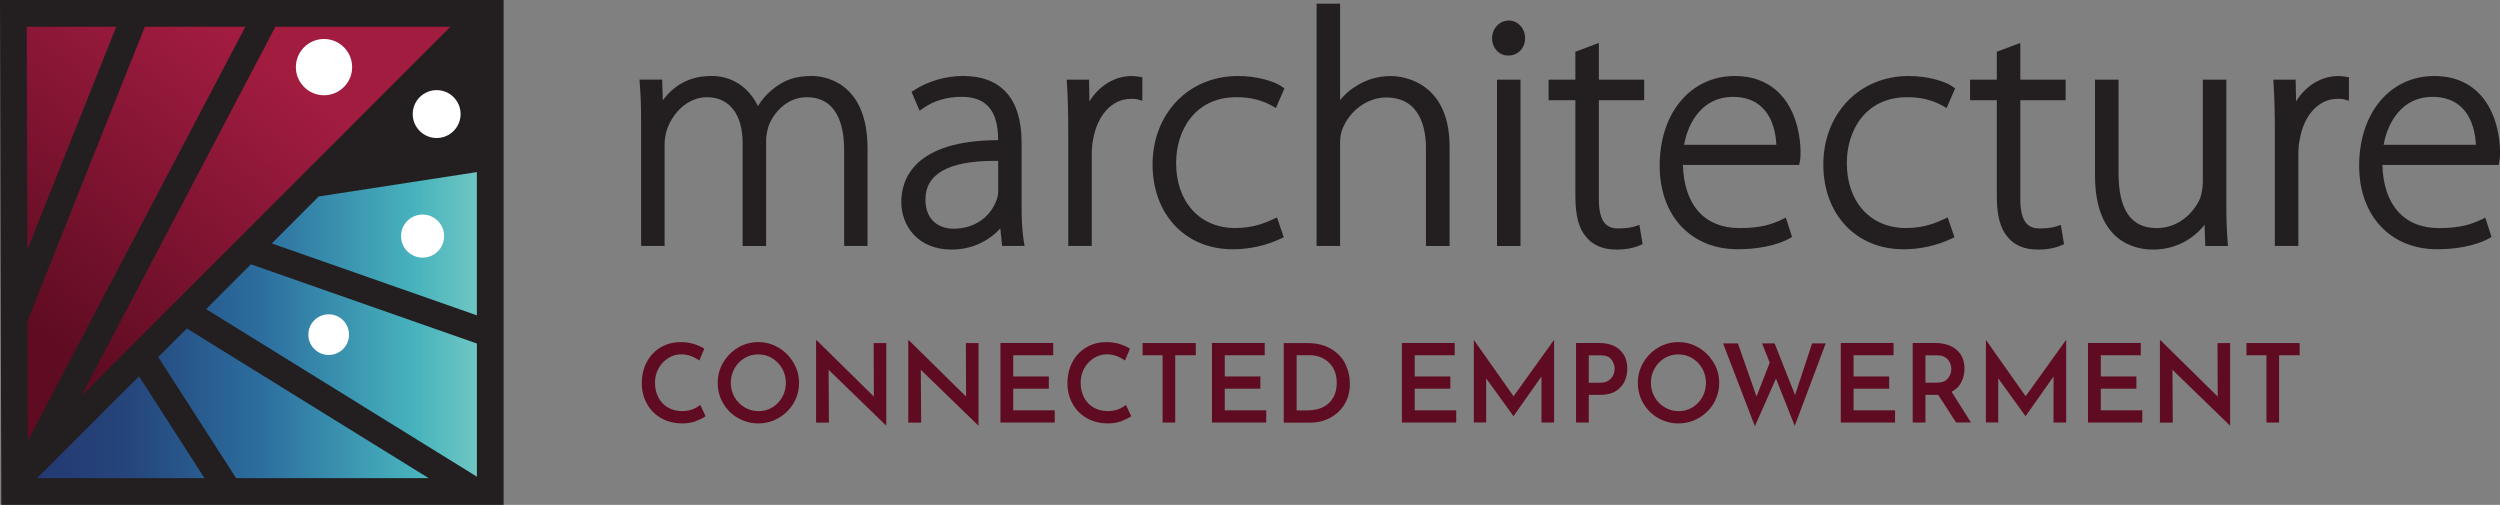 <svg xmlns="http://www.w3.org/2000/svg" xmlns:xlink="http://www.w3.org/1999/xlink" id="uuid-74386f50-fbcd-4aba-8292-4c158721673a" viewBox="0 0 458.48 92.59"><rect x="0" y="0" width="458.48" height="92.59" fill="#808080" stroke="none"/><defs><style>.uuid-3c087ddc-f566-4cfb-b1a8-b637c2be9735{fill:#fff;}.uuid-50098ef0-cf85-4409-9170-65468e78575c{fill:url(#uuid-07fa48b9-c55d-4846-af2d-8bfa19fd0aa7);}.uuid-b95e67b4-325b-4d1b-831f-d5887bb36c8f{fill:#5f0c22;}.uuid-29a3862b-09bd-4c30-abe2-30eb6c124069{fill:url(#uuid-ca5d350f-c438-4b36-89c7-8e60aed111a1);}.uuid-b97fa7d8-c4da-4214-82b5-f8d992445cca{fill:#231f20;}</style><linearGradient id="uuid-07fa48b9-c55d-4846-af2d-8bfa19fd0aa7" x1="3.19" y1="46.69" x2="91" y2="46.69" gradientUnits="userSpaceOnUse"><stop offset="0" stop-color="#243670"></stop><stop offset=".23" stop-color="#25457b"></stop><stop offset=".51" stop-color="#2c6e9f"></stop><stop offset=".83" stop-color="#47b3bd"></stop><stop offset="1" stop-color="#7bccc4"></stop></linearGradient><linearGradient id="uuid-ca5d350f-c438-4b36-89c7-8e60aed111a1" x1="63.77" y1="-21.01" x2="3.82" y2="57.96" gradientUnits="userSpaceOnUse"><stop offset=".35" stop-color="#a21c40"></stop><stop offset="1" stop-color="#5f0c22"></stop></linearGradient></defs><g id="uuid-813a11d9-db93-445a-8aa8-30bd925020fc"><path class="uuid-b95e67b4-325b-4d1b-831f-d5887bb36c8f" d="m127.64,77.23c-.75.28-1.58.42-2.47.42-1.51,0-2.83-.33-3.96-.99s-2-1.55-2.6-2.67c-.61-1.12-.91-2.34-.91-3.68,0-1.46.3-2.76.91-3.91.61-1.15,1.46-2.05,2.54-2.69,1.09-.65,2.33-.97,3.72-.97.85,0,1.65.11,2.37.34.73.23,1.37.51,1.93.86l-.92,2.18c-1.08-.76-2.18-1.14-3.31-1.14-.85,0-1.65.23-2.39.69-.74.46-1.33,1.09-1.77,1.88s-.66,1.67-.66,2.61c0,1,.2,1.9.61,2.7.41.79.99,1.42,1.74,1.86.75.45,1.63.67,2.61.67.71,0,1.35-.11,1.91-.32.57-.21,1.04-.49,1.43-.82l.98,2.08c-.43.31-1.02.6-1.77.88Z"></path><path class="uuid-b95e67b4-325b-4d1b-831f-d5887bb36c8f" d="m132.62,66.5c.67-1.14,1.57-2.05,2.71-2.74,1.14-.68,2.39-1.02,3.74-1.02s2.57.34,3.72,1.02c1.14.68,2.05,1.6,2.73,2.75s1.02,2.38,1.02,3.71-.34,2.59-1.01,3.73c-.67,1.13-1.59,2.04-2.73,2.7-1.15.67-2.39,1-3.73,1s-2.59-.33-3.74-.99c-1.14-.66-2.05-1.56-2.71-2.7-.67-1.13-1-2.38-1-3.75s.33-2.57,1-3.72Zm2.08,6.32c.45.79,1.07,1.42,1.85,1.88.78.47,1.64.7,2.57.7s1.76-.23,2.52-.69c.76-.46,1.37-1.09,1.81-1.88.45-.79.67-1.67.67-2.62s-.23-1.82-.68-2.62c-.45-.8-1.07-1.44-1.84-1.9-.77-.47-1.62-.7-2.54-.7s-1.79.23-2.55.7-1.38,1.1-1.82,1.9c-.45.8-.67,1.68-.67,2.62s.23,1.82.68,2.61Z"></path><path class="uuid-b95e67b4-325b-4d1b-831f-d5887bb36c8f" d="m162.54,62.91v15.11h-.06l-10.52-10.2.06,9.68h-2.36v-15.09h.12l10.48,10.32-.04-9.82h2.32Z"></path><path class="uuid-b95e67b4-325b-4d1b-831f-d5887bb36c8f" d="m179.45,62.91v15.11h-.06l-10.52-10.2.06,9.68h-2.36v-15.09h.12l10.48,10.32-.04-9.82h2.32Z"></path><path class="uuid-b95e67b4-325b-4d1b-831f-d5887bb36c8f" d="m193.15,62.91v2.24h-7.33v3.89h6.53v2.24h-6.53v3.97h7.61v2.24h-9.96v-14.59h9.68Z"></path><path class="uuid-b95e67b4-325b-4d1b-831f-d5887bb36c8f" d="m205.7,77.23c-.75.28-1.58.42-2.47.42-1.51,0-2.83-.33-3.96-.99s-2-1.55-2.6-2.67c-.61-1.12-.91-2.34-.91-3.68,0-1.46.3-2.76.91-3.91.61-1.15,1.46-2.05,2.54-2.69,1.09-.65,2.33-.97,3.72-.97.85,0,1.65.11,2.37.34.73.23,1.37.51,1.93.86l-.92,2.18c-1.08-.76-2.18-1.14-3.31-1.14-.85,0-1.65.23-2.39.69-.74.46-1.33,1.09-1.77,1.88s-.66,1.67-.66,2.61c0,1,.2,1.9.61,2.7.41.79.99,1.42,1.74,1.86.75.45,1.63.67,2.61.67.71,0,1.35-.11,1.91-.32.57-.21,1.04-.49,1.43-.82l.98,2.08c-.43.31-1.02.6-1.77.88Z"></path><path class="uuid-b95e67b4-325b-4d1b-831f-d5887bb36c8f" d="m219.3,62.91v2.24h-3.77v12.34h-2.32v-12.34h-3.67v-2.24h9.76Z"></path><path class="uuid-b95e67b4-325b-4d1b-831f-d5887bb36c8f" d="m231.94,62.91v2.24h-7.33v3.89h6.53v2.24h-6.53v3.97h7.61v2.24h-9.96v-14.59h9.68Z"></path><path class="uuid-b95e67b4-325b-4d1b-831f-d5887bb36c8f" d="m235.44,62.91h4.15c1.83,0,3.34.36,4.54,1.08,1.2.72,2.07,1.65,2.61,2.79.55,1.13.82,2.34.82,3.63,0,1.42-.33,2.66-.99,3.74-.66,1.08-1.55,1.9-2.66,2.49-1.11.58-2.32.87-3.63.87h-4.85v-14.59Zm4.43,12.34c1.04,0,1.96-.19,2.75-.58.79-.39,1.42-.96,1.86-1.71s.67-1.66.67-2.71c0-1.15-.24-2.11-.73-2.88-.49-.77-1.11-1.33-1.86-1.69-.75-.36-1.53-.54-2.33-.54h-2.44v10.12h2.08Z"></path><path class="uuid-b95e67b4-325b-4d1b-831f-d5887bb36c8f" d="m266.78,62.91v2.24h-7.33v3.89h6.53v2.24h-6.53v3.97h7.61v2.24h-9.96v-14.59h9.68Z"></path><path class="uuid-b95e67b4-325b-4d1b-831f-d5887bb36c8f" d="m285.01,62.38v15.11h-2.32v-8.44l-5.11,7.25h-.04l-4.99-6.91v8.09h-2.26v-15.11h.02l7.27,10.3,7.39-10.3h.04Z"></path><path class="uuid-b95e67b4-325b-4d1b-831f-d5887bb36c8f" d="m297.03,64.15c.93.83,1.4,1.98,1.4,3.45,0,.84-.17,1.63-.5,2.35-.33.73-.87,1.32-1.61,1.78-.74.46-1.69.69-2.85.69h-2.1v5.07h-2.34v-14.59h4.13c1.66,0,2.95.41,3.89,1.24Zm-2.01,5.62c.39-.27.67-.61.84-1,.17-.39.25-.77.25-1.13,0-.61-.2-1.18-.59-1.7-.39-.52-1.06-.78-1.99-.78h-2.16v5.03h2.1c.64,0,1.16-.14,1.55-.41Z"></path><path class="uuid-b95e67b4-325b-4d1b-831f-d5887bb36c8f" d="m301.36,66.5c.67-1.14,1.57-2.05,2.71-2.74,1.14-.68,2.39-1.02,3.74-1.02s2.58.34,3.72,1.02c1.14.68,2.05,1.6,2.74,2.75s1.02,2.38,1.02,3.71-.34,2.59-1.01,3.73c-.67,1.13-1.59,2.04-2.73,2.7-1.15.67-2.39,1-3.73,1s-2.59-.33-3.74-.99-2.05-1.56-2.71-2.7c-.67-1.13-1-2.38-1-3.75s.33-2.57,1-3.72Zm2.08,6.32c.45.79,1.07,1.42,1.85,1.88.78.47,1.64.7,2.57.7s1.76-.23,2.52-.69c.76-.46,1.37-1.09,1.81-1.88s.67-1.67.67-2.62-.23-1.82-.68-2.62c-.45-.8-1.07-1.44-1.84-1.9s-1.62-.7-2.54-.7-1.79.23-2.55.7c-.77.47-1.38,1.1-1.82,1.9-.45.8-.67,1.68-.67,2.62s.23,1.82.68,2.61Z"></path><path class="uuid-b95e67b4-325b-4d1b-831f-d5887bb36c8f" d="m329.15,78.13l-3.45-8.7-3.87,8.74-5.83-15.19h2.72l3.41,9.74,2.42-6.21-1.4-3.53h2.3l3.75,9.46,3.12-9.46h2.5l-5.69,15.15Z"></path><path class="uuid-b95e67b4-325b-4d1b-831f-d5887bb36c8f" d="m347.26,62.91v2.24h-7.33v3.89h6.53v2.24h-6.53v3.97h7.61v2.24h-9.96v-14.59h9.68Z"></path><path class="uuid-b95e67b4-325b-4d1b-831f-d5887bb36c8f" d="m358.74,77.49l-3.29-5.07h-2.34v5.07h-2.34v-14.59h4.11c1.63,0,2.93.41,3.92,1.24.98.83,1.47,1.98,1.47,3.45,0,.89-.19,1.73-.57,2.49-.38.77-.98,1.36-1.79,1.77l3.55,5.63h-2.71Zm-5.63-7.31h2.08c.93,0,1.61-.26,2.03-.77.42-.51.63-1.09.63-1.73,0-.37-.08-.75-.24-1.13-.16-.38-.43-.71-.82-.98-.39-.27-.89-.41-1.52-.41h-2.16v5.03Z"></path><path class="uuid-b95e67b4-325b-4d1b-831f-d5887bb36c8f" d="m378.92,62.38v15.11h-2.32v-8.44l-5.11,7.25h-.04l-4.99-6.91v8.09h-2.26v-15.11h.02l7.27,10.3,7.39-10.3h.04Z"></path><path class="uuid-b95e67b4-325b-4d1b-831f-d5887bb36c8f" d="m392.6,62.91v2.24h-7.33v3.89h6.53v2.24h-6.53v3.97h7.61v2.24h-9.96v-14.59h9.68Z"></path><path class="uuid-b95e67b4-325b-4d1b-831f-d5887bb36c8f" d="m408.99,62.91v15.11h-.06l-10.52-10.2.06,9.68h-2.36v-15.09h.12l10.48,10.32-.04-9.82h2.32Z"></path><path class="uuid-b95e67b4-325b-4d1b-831f-d5887bb36c8f" d="m421.74,62.91v2.24h-3.77v12.34h-2.32v-12.34h-3.67v-2.24h9.76Z"></path><polyline class="uuid-50098ef0-cf85-4409-9170-65468e78575c" points="91 2.79 91 90.6 3.19 90.6"></polyline><path class="uuid-b97fa7d8-c4da-4214-82b5-f8d992445cca" d="m154.81,45.11v-17.55c0-4.44-1.19-9.73-6.88-9.73-3.46,0-6,2.66-6.99,5.31-.2.73-.44,1.64-.44,2.61v19.37h-4.31v-18.89c0-5.26-2.44-8.4-6.52-8.4-3.74,0-6.46,3.14-7.4,6.06-.24.79-.39,1.76-.39,2.57v18.64h-4.31v-22.83c0-2.79-.07-4.73-.24-6.92l-.06-.75h4.16l.13,3.79c2.24-3,5.18-4.46,8.95-4.46s6.83,2.09,8.49,5.54c.67-1.13,1.51-2.11,2.52-2.95,2.19-1.84,4.32-2.59,7.36-2.59,1.71,0,10.22.64,10.22,13.31v17.86h-4.31Z"></path><path class="uuid-b97fa7d8-c4da-4214-82b5-f8d992445cca" d="m174.54,45.77c-6.35,0-9.25-4.51-9.25-8.7s2.31-11.32,17.76-11.37v-.09c0-5.28-2.18-7.85-6.65-7.85h-.1c-2.62,0-5.08.73-6.94,2.05l-.71.5-1.48-3.46.49-.32c2.47-1.63,5.81-2.6,8.93-2.6,7.04,0,10.76,4.2,10.76,12.16v11.4c0,2.2.05,4.55.42,6.8l.13.81h-4.12l-.33-3.21c-1.85,2.05-4.92,3.88-8.93,3.88Zm7.87-16.27c-8.42,0-12.69,2.38-12.69,7.08,0,3.96,2.65,5.36,5.12,5.36,4.52,0,7.07-2.76,7.95-5.35.23-.58.27-1.21.27-1.53v-5.56c-.21,0-.43,0-.65,0Z"></path><path class="uuid-b97fa7d8-c4da-4214-82b5-f8d992445cca" d="m195.91,45.11v-21.07c0-3.31-.08-6.15-.24-8.69l-.05-.74h4.1l.08,3.98c1.78-2.89,4.65-4.65,7.78-4.65.49,0,.97.07,1.33.13l.58.1v4.3l-.89-.25c-.33-.09-.7-.09-1.2-.09-3.45,0-6.18,2.96-6.95,7.54-.16.74-.23,1.61-.23,2.67v16.76h-4.31Z"></path><path class="uuid-b97fa7d8-c4da-4214-82b5-f8d992445cca" d="m226.01,45.71c-8.62,0-14.64-6.4-14.64-15.55s6.45-16.22,15.67-16.22c3.51,0,6.71.98,8.05,1.95l.46.33-1.56,3.59-.67-.38c-1.89-1.07-4.08-1.61-6.51-1.61-7.68,0-11.12,6.07-11.12,12.09,0,7.12,4.35,11.91,10.82,11.91,3.44,0,5.66-1.02,6.98-1.63l.7-.32,1.24,3.63-.56.27c-2.68,1.27-5.74,1.95-8.85,1.95Z"></path><path class="uuid-b97fa7d8-c4da-4214-82b5-f8d992445cca" d="m261.51,45.11v-17.92c0-3.48-.95-9.31-7.3-9.31-3.51,0-6.86,2.5-8.13,6.08-.27.82-.32,1.55-.32,2.68v18.46h-4.31V.67h4.31v17.7c.86-1.08,1.9-1.99,3.02-2.63,1.81-1.16,3.97-1.79,6.23-1.79,1.11,0,3.96.21,6.52,2.2,2.86,2.23,4.31,5.84,4.31,10.74v18.22h-4.31Z"></path><path class="uuid-b97fa7d8-c4da-4214-82b5-f8d992445cca" d="m274.54,45.11V14.61h4.31v30.5h-4.31Zm2.03-34.92c-1.65,0-2.94-1.4-2.94-3.18s1.4-3.25,3.06-3.25,3,1.43,3,3.25-1.31,3.18-3.12,3.18Z"></path><path class="uuid-b97fa7d8-c4da-4214-82b5-f8d992445cca" d="m296.4,45.77c-2.42,0-4.33-.81-5.52-2.33-1.32-1.49-1.97-3.92-1.97-7.4v-17.67h-4.91v-3.76h4.91v-5.12l4.31-1.62v6.74h8.31v3.76h-8.31v18.22c0,4.7,1.89,5.3,3.54,5.3s2.58-.21,3.11-.39l.78-.26.59,3.53-.5.22c-1.19.52-2.65.79-4.34.79Z"></path><path class="uuid-b97fa7d8-c4da-4214-82b5-f8d992445cca" d="m318.65,45.71c-8.54,0-14.28-6.15-14.28-15.31,0-9.69,5.67-16.46,13.79-16.46,4.36,0,7.76,1.85,9.84,5.35,2.04,3.43,2.2,7.38,2.2,8.5,0,.81,0,1.29-.14,1.91l-.12.55h-21.31c.22,7.37,3.98,11.58,10.39,11.58,3.96,0,6.07-.75,7.76-1.57l.72-.35,1.15,3.55-.5.28c-1.07.59-4.12,1.97-9.49,1.97Zm7.11-19.16c-.06-1.7-.48-4.69-2.5-6.74-1.34-1.36-3.18-2.05-5.46-2.05-5.49,0-8.2,4.57-8.95,8.79h16.91Z"></path><path class="uuid-b97fa7d8-c4da-4214-82b5-f8d992445cca" d="m349.02,45.71c-8.62,0-14.64-6.4-14.64-15.55s6.45-16.22,15.67-16.22c3.51,0,6.71.98,8.05,1.95l.46.33-1.57,3.59-.67-.38c-1.88-1.07-4.07-1.61-6.51-1.61-7.68,0-11.12,6.07-11.12,12.09,0,7.12,4.35,11.91,10.82,11.91,3.44,0,5.66-1.02,6.98-1.63l.7-.32,1.24,3.63-.56.27c-2.68,1.27-5.74,1.95-8.85,1.95Z"></path><path class="uuid-b97fa7d8-c4da-4214-82b5-f8d992445cca" d="m373.69,45.77c-2.42,0-4.33-.81-5.52-2.33-1.32-1.49-1.97-3.92-1.97-7.4v-17.67h-4.91v-3.76h4.91v-5.12l4.31-1.62v6.74h8.31v3.76h-8.31v18.22c0,4.7,1.89,5.3,3.54,5.3s2.58-.21,3.11-.39l.78-.26.59,3.53-.5.22c-1.19.52-2.65.79-4.34.79Z"></path><path class="uuid-b97fa7d8-c4da-4214-82b5-f8d992445cca" d="m394.85,45.77c-3.2,0-10.64-1.32-10.64-13.55V14.61h4.31v17.07c0,6.83,2.29,10.15,7,10.15,4.12,0,6.87-2.94,7.97-5.46.17-.51.49-1.66.49-2.93V14.61h4.31v22.71c0,2.78.08,5.02.24,7.04l.06.75h-4.16l-.13-3.88c-1.91,2.42-5.11,4.54-9.44,4.54Z"></path><path class="uuid-b97fa7d8-c4da-4214-82b5-f8d992445cca" d="m417.19,45.11v-21.07c0-3.3-.08-6.14-.24-8.69l-.05-.74h4.1l.08,3.98c1.78-2.89,4.65-4.65,7.78-4.65.49,0,.97.07,1.33.13l.58.1v4.3l-.89-.25c-.33-.09-.7-.09-1.2-.09-3.45,0-6.18,2.96-6.95,7.54-.16.74-.23,1.61-.23,2.67v16.76h-4.31Z"></path><path class="uuid-b97fa7d8-c4da-4214-82b5-f8d992445cca" d="m446.93,45.71c-8.54,0-14.28-6.15-14.28-15.31,0-9.69,5.67-16.46,13.79-16.46,4.36,0,7.76,1.85,9.84,5.35,2.04,3.43,2.2,7.38,2.2,8.5,0,.81,0,1.29-.14,1.91l-.12.55h-21.31c.22,7.37,3.98,11.58,10.39,11.58,3.96,0,6.07-.75,7.76-1.57l.72-.35,1.15,3.55-.5.28c-1.07.59-4.12,1.97-9.49,1.97Zm7.12-19.16c-.06-1.7-.48-4.69-2.5-6.74-1.34-1.36-3.18-2.05-5.46-2.05-5.49,0-8.2,4.57-8.95,8.79h16.91Z"></path><polyline class="uuid-29a3862b-09bd-4c30-abe2-30eb6c124069" points="2.43 89.76 2.43 1.96 90.24 1.96"></polyline><path class="uuid-b97fa7d8-c4da-4214-82b5-f8d992445cca" d="m0,0l.24,92.59h92.12V0H0Zm14.93,72.59L50.51,4.9h32.1L14.93,72.59Zm-9.82,8.19l-.06-21.94L26.57,4.9h18.43L5.11,80.78Zm20.38-11.77l12.01,18.68H6.81l18.68-18.68Zm3.53-3.53l5.24-5.24,44.36,27.45h-35.32l-14.28-22.21Zm8.78-8.79l8.21-8.22,41.45,14.53v24.42l-49.66-30.73Zm12.04-12.04l8.61-8.62,29-4.47v26.27l-37.62-13.19ZM21.32,4.9L5.02,45.77l-.11-40.87h16.41Z"></path><circle class="uuid-3c087ddc-f566-4cfb-b1a8-b637c2be9735" cx="59.42" cy="12.31" r="5.16"></circle><circle class="uuid-3c087ddc-f566-4cfb-b1a8-b637c2be9735" cx="80.08" cy="20.92" r="4.39"></circle><path class="uuid-3c087ddc-f566-4cfb-b1a8-b637c2be9735" d="m77.5,39.35c-2.18,0-3.95,1.77-3.95,3.95s1.77,3.95,3.95,3.95,3.95-1.77,3.95-3.95-1.77-3.95-3.95-3.95Z"></path><path class="uuid-3c087ddc-f566-4cfb-b1a8-b637c2be9735" d="m60.28,57.64c-2.06,0-3.73,1.67-3.73,3.73s1.67,3.73,3.73,3.73,3.73-1.67,3.73-3.73-1.67-3.73-3.73-3.73Z"></path></g></svg>